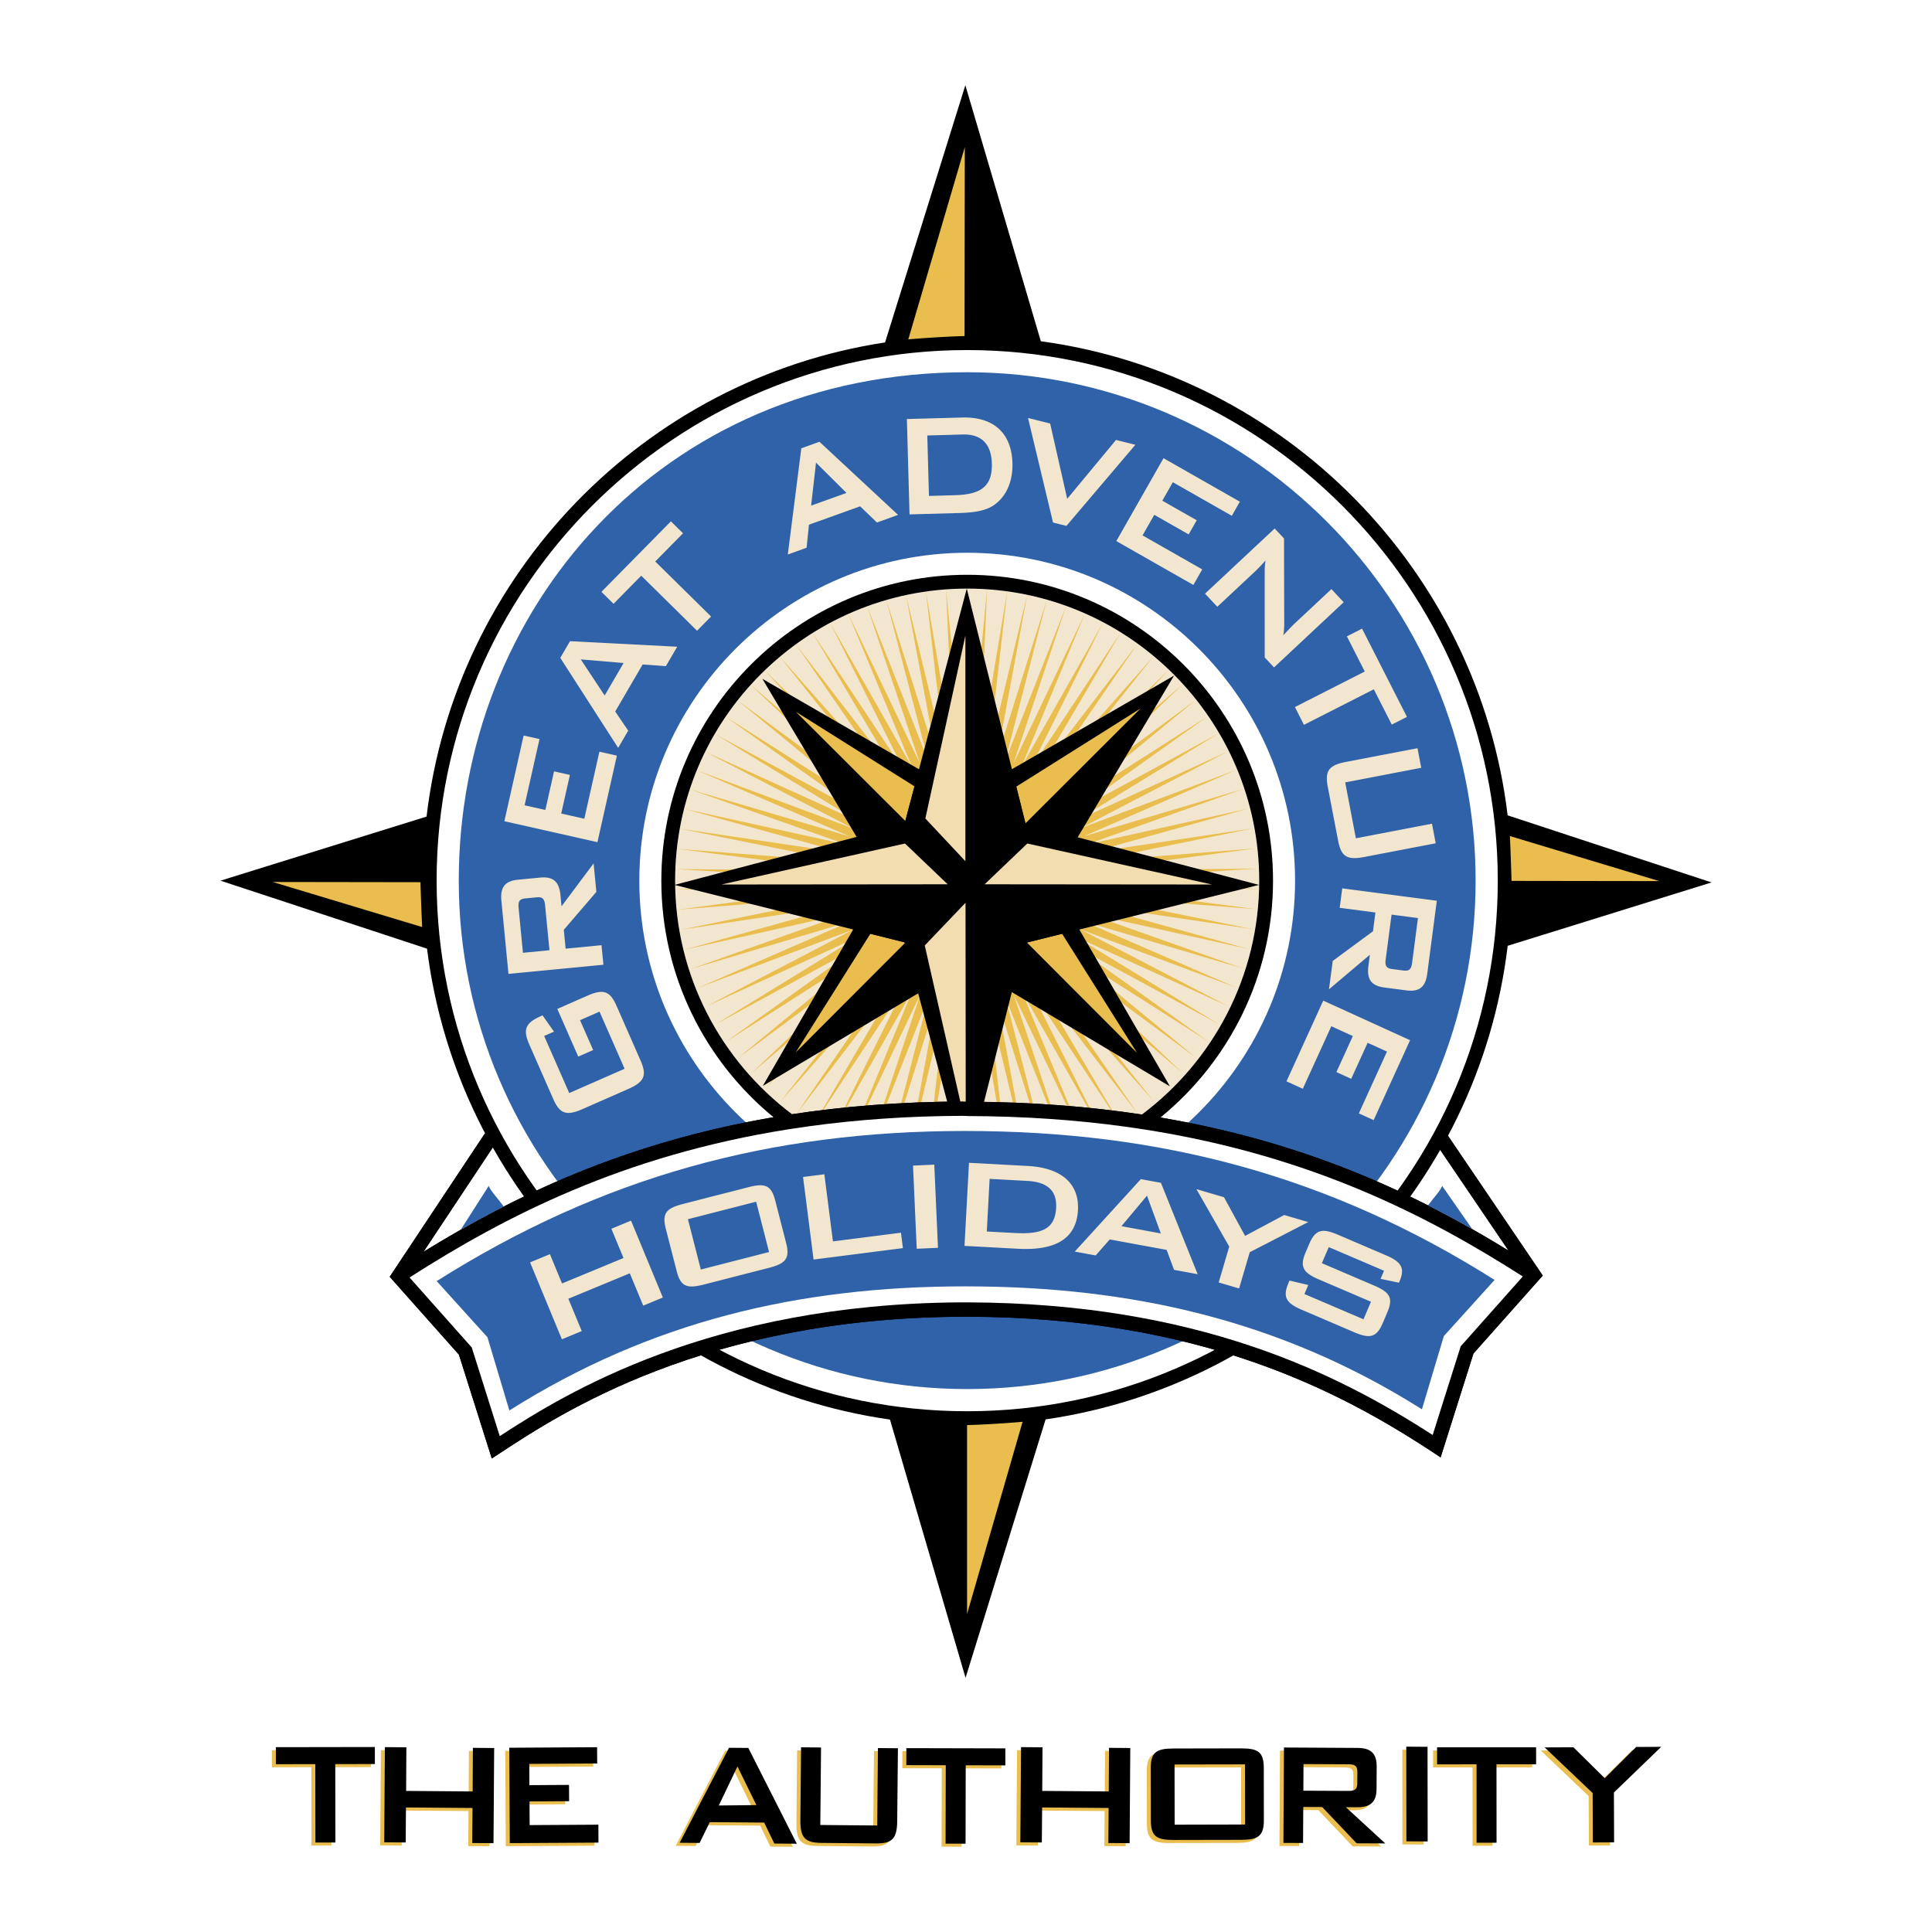 <svg xmlns="http://www.w3.org/2000/svg" width="2500" height="2500" viewBox="0 0 192.756 192.756"><g fill-rule="evenodd" clip-rule="evenodd"><path fill="#fff" d="M0 0h192.756v192.756H0V0z"/><path d="M95.788 140.672c29.208 0 52.886-23.681 52.886-52.889s-23.678-52.889-52.886-52.889c-29.209 0-52.89 23.68-52.89 52.889s23.681 52.889 52.89 52.889z" fill="#fff"/><path fill="#e9bd4e" d="M50.411 174.678l8.762-.051.01 1.623-6.772.038.013 2.122 3.949-.022.009 1.623-3.949.022.012 2.361 6.857-.04.009 1.789-8.847.053-.053-9.518zM33.066 184.13l-1.993.003-.013-7.82-3.934.006-.002-1.695 9.879-.016v1.696l-3.949.006.012 7.82zM148.912 184.151l-1.99.004-.006-7.82h-3.934v-1.695l9.875-.006v1.698h-3.949l.004 7.819zM95.936 184.25l-1.991-.007.016-7.82-3.934-.006.006-1.699 9.877.022-.006 1.698-3.949-.009-.019 7.821zM81.447 182.382l5.676.056.076-7.729 1.99.019-.069 7.268c-.019 1.79-.537 2.244-2.147 2.229l-5.41-.051c-1.61-.017-2.122-.483-2.103-2.272l.069-7.265 1.99.019-.072 7.726zM134.135 176.332c.615.003.895.132.893.759l-.008 1.146c-.002.625-.285.754-.896.75l-4.482-.024.014-2.656 4.479.025zm-6.483 7.839l1.959.013.02-3.598 1.893.009 3.434 3.616 2.855.017-3.932-3.619 1.127.006c1.312.009 1.932-.506 1.938-1.834l.012-2.232c.006-1.327-.605-1.846-1.914-1.855l-7.34-.037-.052 9.514zM38.004 174.618l2.141.016-.025 4.351 6.637.056.029-4.354 2.121.018-.069 9.494-2.122-.015.029-3.496-6.637-.052-.028 3.494-2.144-.019.068-9.493zM101.471 174.618l2.142.016-.025 4.351 6.635.056.027-4.354 2.123.018-.07 9.494-2.121-.015.027-3.496-6.635-.052-.029 3.494-2.145-.019.071-9.493zM116.799 182.354l-.008-6.007 7.027-.012.01 6.006-7.029.013zm-2.381-5.633l.008 5.199c.004 1.573.541 1.962 2.27 1.958l6.74-.012c1.711-.003 2.268-.396 2.264-1.969l-.008-5.199c-.004-1.591-.561-1.961-2.271-1.958l-6.74.013c-1.712.003-2.267.377-2.263 1.968zM139.908 174.571l2.123.015.012 9.44-2.123-.012-.012-9.443zM158.5 179.194l-4.781-4.548 2.863-.015 3.127 3.085 3.139-3.113 2.492-.013-4.715 4.557.016 4.971-2.121.009-.02-4.933zM71.316 180.441l1.865-3.896 1.887 3.852-3.752.044zm-3.901 3.716l1.99.017 1.014-2.075 5.428.045 1.011 2.094 2.242.015-4.834-9.556-1.928-.016-4.923 9.476z"/><path d="M96.498 138.587c27.969 0 50.725-22.754 50.725-50.726 0-27.968-22.756-50.723-50.725-50.723-30.694 0-50.727 23.844-50.727 50.723 0 27.972 22.754 50.726 50.727 50.726zM46.776 121.519c1.381-.785 2.003-.386 3.484-1.143-.729-.989-1.23-1.45-1.503-2.054l-1.981 3.197zM145.475 120.683l-1.586-2.36c-.26.578-.738 1.03-1.418 1.938 1.529.773 1.584-.384 3.004.422z" fill="#fff"/><path d="M150.422 94.362l20.338-6.322-20.342-6.693c-2.938-24.474-22.217-43.992-46.574-47.301L96.312 8.504l-8.009 25.661c-24 3.646-42.886 23.059-45.744 47.305l-20.562 6.395 20.607 6.784c3.032 24.227 22.085 43.543 46.189 46.981l7.541 25.768 7.986-25.784c24.139-3.498 43.19-22.93 46.102-47.252zM96.498 140.8c-29.19 0-52.936-23.748-52.936-52.939 0-29.186 23.746-52.936 52.936-52.936s52.936 23.75 52.936 52.936c0 29.191-23.746 52.939-52.936 52.939z"/><path d="M96.498 138.587c27.969 0 50.725-22.754 50.725-50.726 0-27.968-22.756-50.723-50.725-50.723-30.694 0-50.727 23.844-50.727 50.723 0 27.972 22.754 50.726 50.727 50.726zM63.786 87.861c0-18.036 14.672-32.712 32.712-32.712s32.711 14.676 32.711 32.712c0 18.04-14.672 32.715-32.711 32.715S63.786 105.9 63.786 87.861z" fill="#2f62a8"/><path d="M69.373 98.501c.01.021.016.043.025.062.069.182.144.357.22.537.029.068.057.138.088.207.062.15.129.298.195.446.047.109.097.216.144.319l.163.353c.095.193.192.392.292.583l.041.088c.125.245.254.486.386.729l.003.003c.132.239.267.478.401.713l.019.028a29.394 29.394 0 0 0 7.673 8.596c5.19-.788 10.844-1.246 17.044-1.269 0 0 .559.025.53.022 6.323.019 12.071.479 17.333 1.277a29.382 29.382 0 0 0 7.268-7.89l.021-.034c.133-.214.262-.428.391-.644l.049-.088c.121-.204.24-.411.352-.619.02-.031.039-.062.059-.097a42.3 42.3 0 0 0 .373-.707c.021-.041.039-.081.062-.125.09-.179.182-.361.27-.547.062-.131.127-.267.186-.398.045-.091.084-.179.125-.27.072-.16.141-.324.211-.486.025-.054.051-.109.072-.167l.232-.567c.006-.014.01-.026.016-.035a29.098 29.098 0 0 0 2.01-10.662c0-4.828-1.178-9.383-3.26-13.396a29.318 29.318 0 0 0-12.525-12.5 29.003 29.003 0 0 0-13.342-3.23 29.01 29.01 0 0 0-13.261 3.186 29.329 29.329 0 0 0-12.68 12.684A28.973 28.973 0 0 0 67.37 87.86a29.016 29.016 0 0 0 2.003 10.641z" fill="#f3e6ce"/><path fill="#e9bd4e" d="M96.46 58.722l.432 16.56 1.587-16.488-.723 16.548 2.734-16.338-1.877 16.457 3.867-16.106-3.019 16.288 4.978-15.801-4.142 16.039 6.068-15.414-5.256 15.71 7.129-14.953-6.338 15.304 8.153-14.415-7.387 14.824 9.139-13.817-8.405 14.275 10.08-13.145-9.38 13.653 10.972-12.407-10.308 12.966 11.812-11.616-11.187 12.216L117.98 68.3l-12.013 11.405 13.312-9.857-12.781 10.541 13.971-8.906-13.483 9.622 14.553-7.908-14.119 8.659 15.068-6.876-14.689 7.655 15.513-5.809-15.191 6.612 15.883-4.712-15.611 5.534 16.169-3.591-15.962 4.433 16.384-2.455-16.23 3.309 16.514-1.31-16.426 2.17 16.566-.151-16.535 1.017 16.535 1.005-16.564-.138 16.424 2.153-16.514-1.293 16.234 3.293-16.384-2.439 15.964 4.417-16.173-3.576 15.615 5.519-15.885-4.696 15.199 6.595-15.521-5.792 14.697 7.642-15.078-6.863 14.131 8.645-14.561-7.895 13.49 9.61-13.976-8.89 12.789 10.529-13.32-9.845 12.023 11.393-12.603-10.749 11.201 12.202-11.823-11.603 10.323 12.956-10.987-12.397 9.395 13.643-10.096-13.135 8.418 14.268-9.15-13.806 7.402 14.818-8.168-14.413 6.352 15.301-7.143-14.947 5.266 15.703-6.08-15.408 4.16 16.036-4.992-15.794 3.033 16.284-3.881-16.105 1.891 16.457-2.746-16.334.734 16.547-1.602-16.487-.417 16.559-.45-16.557-1.569 16.488.706-16.547-2.718 16.34 1.861-16.46-3.851 16.112 3.004-16.294-4.967 15.804 4.135-16.039-6.055 15.417 5.239-15.715-7.114 14.959 6.323-15.31-8.141 14.427 7.374-14.833-9.125 13.823 8.39-14.282L79.46 111.14l9.368-13.662-10.962 12.418 10.297-12.974-11.802 11.625 11.18-12.225-12.586 10.772L86.96 95.679l-13.305 9.866 12.771-10.548-13.961 8.916 13.474-9.635-14.548 7.921 14.115-8.671-15.066 6.887 14.684-7.666-15.509 5.82 15.184-6.62-15.875 4.725 15.606-5.551-16.168 3.607 15.958-4.445-16.379 2.47 16.227-3.324-16.512 1.321 16.422-2.181-16.567.166 16.535-1.033-16.535-.988 16.564.121L67.649 84.7l16.514 1.278-16.237-3.281 16.388 2.427-15.971-4.404 16.178 3.563-15.623-5.507 15.889 4.681-15.201-6.58 15.525 5.779-14.705-7.629 15.085 6.848-14.137-8.633 14.566 7.882-13.499-9.597 13.983 8.878-12.796-10.516 13.33 9.835-12.033-11.387 12.61 10.741-11.211-12.194 11.833 11.59-10.331-12.946 10.996 12.391-9.405-13.638L89.5 77.407l-8.43-14.259 9.164 13.797-7.416-14.811L91 76.538l-6.366-15.292 7.158 14.941-5.284-15.701 6.097 15.401-4.176-16.029 5.007 15.791-3.048-16.284 3.896 16.102-1.905-16.456 2.762 16.334-.754-16.548 1.617 16.485.456-16.56z"/><path d="M153.922 127.264l-9.619-14.188-1.184.805 7.391 10.896c-12.332-7.579-28.506-14.78-53.913-14.858.029.003-.53-.022-.53-.022-25.209.088-41.409 7.358-53.815 14.997l7.317-11.02-1.189-.791-9.497 14.3.364.411 6.542 7.359 3.278 10.362.791-.521c6.122-4.024 20.456-13.458 45.932-13.624l.756-.004c23.031.076 36.895 7.262 46.396 13.513l.789.521 3.277-10.363 6.543-7.358.371-.415zm-8.184 7.05l-2.801 8.856c-9.645-6.234-23.605-13.161-46.391-13.232h-.762c-24.87.166-39.299 9.013-45.923 13.346l-2.797-8.854-.104-.113-6.1-6.862c12.507-7.999 28.875-16.036 55.18-16.127-.031 0 .525.021.525.021 26.599.082 42.933 8.06 55.363 16.005l-6.088 6.848-.102.112zM104.904 87.924l12.233-20.522-20.822 12.021-20.252-11.694 11.936 20.022-11.892 20.588 20.271-12.08 20.343 12.124-11.817-20.459z"/><path d="M90.62 33.858l5.638-19.179-.024 18.849c-2.751.076-5.614.33-5.614.33zM150.643 83.413l14.904 4.495-14.742-.021c-.065-2.32-.162-4.474-.162-4.474zM42.117 92.492l-14.91-4.496 14.743.022a289.6 289.6 0 0 0 .167 4.474zM102.023 141.853l-5.539 19.178v-18.849c2.75-.076 5.539-.329 5.539-.329zM91.239 78.453l-11.836-7.441 10.919 10.897.917-3.456zM102.311 82.145l11.48-11.459-12.396 7.794.916 3.665zM90.244 94.015l-3.411-.851-7.442 11.835 10.878-10.896-.025-.088zM102.453 94.037l10.985 11.006-7.471-11.879-3.514.873z" fill="#e9bd4e"/><path d="M102.184 94.103l23.421-5.815-23.289-6.115-5.86-23.448-6.218 23.511-22.943 6.052 22.949 5.727 6.15 22.961 5.79-22.873z"/><path fill="#f1ddb0" d="M92.322 81.661l3.996-18.249v22.513l-3.996-4.264zM102.496 84.157l18.426 4.09-22.686-.021 4.26-4.069zM90.291 84.157l-18.309 4.09 22.569-.021-4.26-4.069zM92.262 94.329l4.091 17.96-.022-22.221-4.069 4.261z"/><path d="M153.611 126.802l-9.309-13.726-1.184.805 7.391 10.896c-8.9-5.47-19.803-10.743-34.73-13.283 6.854-5.601 11.232-14.114 11.232-23.633 0-16.824-13.688-30.515-30.514-30.515-16.828 0-30.515 13.691-30.515 30.515 0 9.503 4.364 18.001 11.194 23.606-14.955 2.555-25.937 7.892-34.925 13.427l7.317-11.02-1.189-.791-9.497 14.3.364.411 6.542 7.359 3.278 10.362.791-.521c6.122-4.024 20.456-13.458 45.932-13.624l.756-.004c23.031.076 36.895 7.262 46.396 13.513l.789.521 3.277-10.363 6.543-7.358.369-.414-.308-.463zM67.357 87.861c0-16.063 13.073-29.136 29.14-29.136s29.135 13.073 29.135 29.136c0 9.539-4.602 18.017-11.703 23.335-5.262-.798-11.01-1.259-17.333-1.277.029.003-.53-.022-.53-.022-6.201.022-11.854.48-17.044 1.269-7.078-5.323-11.665-13.786-11.665-23.305z"/><path d="M114.213 112.693c16.652 2.612 28.305 8.646 37.717 14.661l-6.088 6.848-.104.112-2.801 8.856c-9.645-6.234-23.605-13.161-46.391-13.232h-.762c-24.87.166-39.299 9.013-45.923 13.346l-2.797-8.854-.104-.113-6.1-6.862c9.502-6.078 21.244-12.175 37.874-14.796l2.009-.295c4.7-.645 9.776-1.018 15.297-1.036-.031 0 .525.021.525.021 5.658.017 10.843.393 15.63 1.049l2.018.295z" fill="#fff"/><path d="M96.284 128.341c16.66 0 31.566 3.415 45.582 12.266l2.184-7.303 5.066-5.604c-16.439-10.382-33.301-14.862-52.832-14.862-19.53 0-36.275 4.597-52.716 14.978l5.066 5.604 2.186 7.303c14.013-8.851 28.803-12.382 45.464-12.382zM45.966 122.692c1.385-.787 2.812-1.56 4.294-2.316-.729-.989-1.23-1.45-1.503-2.054l-2.791 4.37zM146.891 122.636l-3.002-4.313c-.26.578-.738 1.03-1.418 1.938 1.529.773 3 1.568 4.42 2.375z" fill="#2f62a8"/><path d="M56.793 109.055l5.523-2.423-2.502-5.701-1.944.854 1.309 2.979-1.488.653-2.088-4.757 3.004-1.321c1.639-.719 2.267-.434 2.917 1.039l2.376 5.412c.647 1.473.434 2.132-1.206 2.851l-4.593 2.019c-1.638.719-2.267.434-2.917-1.042l-2.376-5.409c-.627-1.429-.449-2.126 1.121-2.812.068-.032.135-.06.204-.092l1.137 1.623-.979.43 2.502 5.697zM51.743 90.599c-.06-.612.041-.904.666-.964l1.139-.11c.625-.062.779.207.838.819l.434 4.461-2.646.255-.431-4.461zm8.46 5.653l-.191-1.949-3.579.346-.182-1.883 3.249-3.783-.276-2.842-3.199 4.28-.11-1.124c-.125-1.307-.697-1.868-2.021-1.74l-2.22.213c-1.321.129-1.776.789-1.651 2.094l.707 7.303 9.473-.915zM50.32 81.934l1.922-8.552 1.585.355-1.489 6.609 2.073.465.866-3.853 1.582.355-.866 3.855 2.304.518 1.504-6.689 1.745.392-1.94 8.633-9.286-2.088zM60.326 69.389l-2.383-3.601 4.273.361-1.89 3.24zm1.349 5.228l1.001-1.721-1.296-1.908 2.735-4.691 2.32.163 1.13-1.936-10.696-.553-.97 1.664 5.776 8.982zM70.943 61.509l-1.397 1.42-5.569-5.491-2.764 2.803-1.208-1.193 6.932-7.035 1.209 1.193-2.772 2.813 5.569 5.49zM80.926 50.449l.487-4.292 3.042 3.023-3.529 1.269zM78.6 55.322l1.874-.675.236-2.298 5.107-1.833 1.674 1.614 2.109-.76-7.842-7.295-1.811.653L78.6 55.322zM92.683 49.479l-.167-6.031 3.535-.097c1.875-.053 2.851.954 2.904 2.892.066 2.357-1.178 3.095-3.697 3.164l-2.575.072zm-1.94 1.843l4.994-.139c1.526-.043 2.685-.241 3.497-.835 1.172-.844 1.826-2.338 1.779-4.128-.08-2.951-1.822-4.652-5.025-4.564l-5.509.151.264 9.515zM102.566 41.703l2.207.549 1.702 7.516 4.869-5.873 1.933.48-6.879 8.093-1.336-.333-2.496-10.432zM116.084 45.712l7.615 4.339-.799 1.409-5.886-3.349-1.049 1.842 3.431 1.953-.804 1.412-3.43-1.956-1.17 2.055 5.955 3.39-.885 1.554-7.687-4.377 4.709-8.272zM127.174 52.729l.932.992.021 8.232c.01.467-.008.938-.086 1.422.547-.582.928-.983 1.143-1.184l3.652-3.416 1.225 1.309-6.951 6.504-.93-.995-.002-8.614a7.62 7.62 0 0 1 .078-1.052c-.494.553-.846.907-1.049 1.096l-3.758 3.516-1.225-1.309 6.95-6.501zM130.094 72.318l-.901-1.776 6.969-3.545-1.781-3.507 1.512-.769 4.478 8.803-1.514.769-1.791-3.522-6.972 3.547zM134.211 78.061l1.066 5.575 7.592-1.457.373 1.956-7.135 1.369c-1.76.339-2.309-.082-2.609-1.661l-1.02-5.315c-.305-1.582.053-2.175 1.807-2.511l7.139-1.369.375 1.956-7.588 1.457zM140.889 96.039c-.082.609-.246.873-.867.791l-1.133-.147c-.625-.081-.717-.38-.635-.989l.582-4.442 2.633.345-.58 4.442zm-6.973-7.408l-.254 1.942 3.564.468-.246 1.874-4.014 2.957-.373 2.832 4.08-3.45-.146 1.118c-.17 1.3.26 1.979 1.578 2.15l2.215.289c1.314.172 1.908-.371 2.078-1.671l.953-7.273-9.435-1.236zM140.684 103.781l-3.635 7.974-1.479-.672 2.809-6.166-1.93-.879-1.638 3.595-1.477-.672 1.639-3.595-2.147-.979-2.844 6.238-1.63-.74 3.669-8.053 8.663 3.949zM52.885 125.948l1.981-.819 1.208 2.923 6.132-2.54-1.208-2.92 1.961-.81 3.174 7.673-1.959.81-1.338-3.227-6.13 2.536 1.334 3.228-1.981.818-3.174-7.672zM69.922 126.661l-1.287-5.021 6.806-1.745 1.288 5.02-6.807 1.746zm-3.497-4.075l1.09 4.241c.389 1.522 1.007 1.768 2.684 1.337l6.526-1.673c1.658-.427 2.101-.945 1.711-2.465l-1.089-4.241c-.396-1.541-1.027-1.764-2.685-1.337l-6.526 1.673c-1.658.428-2.103.927-1.711 2.465zM80.12 117.428l2.125-.27.857 6.696 6.787-.867.194 1.538-8.913 1.141-1.05-8.238zM91.091 116.292l2.122-.095.368 8.297-2.12.095-.37-8.297zM98.453 122.869l.281-5.253 3.746.204c2.02.106 2.982.968 2.889 2.69-.115 2.156-1.484 2.652-4.178 2.505l-2.738-.146zm-2.225 1.434l5.331.286c3.826.207 5.836-1.059 5.99-3.861.137-2.568-1.57-4.214-5.008-4.398l-5.865-.317-.448 8.29zM111.887 122.335l2.549-3.043 1.381 3.768-3.93-.725zm-4.658 2.536l2.086.384 1.406-1.595 5.674 1.042.744 1.993 2.352.434-3.664-9.117-2.006-.37-6.592 7.229zM122.641 124.372l-3.274-5.732 2.75.809 2.108 3.856 3.902-2.084 2.393.706-5.832 3.008-1.063 3.616-2.037-.6 1.053-3.579zM132.572 124.423l-.688 1.604 5.211 2.232c1.592.681 1.928 1.252 1.309 2.696l-.445 1.046c-.613 1.426-1.266 1.595-2.857.914l-5.211-2.233c-1.592-.681-1.939-1.277-1.332-2.702l.096-.217 1.873.439-.385.901 5.893 2.523.746-1.751-5.189-2.223c-1.572-.672-1.949-1.263-1.33-2.703l.361-.848c.617-1.444 1.305-1.579 2.875-.907l4.756 2.037c1.479.631 1.965 1.225 1.395 2.562l-.08.18-1.832-.381.348-.81-5.514-2.359z" fill="#f3e6ce"/><path d="M50.807 174.372l8.765-.053.01 1.623-6.775.041.012 2.122 3.952-.024.01 1.623-3.952.025.015 2.361 6.857-.041.008 1.789-8.846.05-.056-9.516zM33.462 183.825l-1.994.004-.009-7.821-3.934.007-.003-1.699 9.877-.016.003 1.699-3.952.006.012 7.82zM149.311 183.848h-1.993l-.004-7.822-3.933.004-.004-1.699 9.881-.002v1.695l-3.953.002.006 7.822zM96.334 183.945l-1.994-.007.02-7.82-3.935-.01.004-1.695 9.876.023-.002 1.695-3.953-.01-.016 7.824zM81.842 182.077l5.679.053.072-7.726 1.993.019-.072 7.265c-.015 1.79-.534 2.248-2.144 2.231l-5.412-.053c-1.611-.016-2.119-.48-2.104-2.27l.069-7.268 1.994.019-.075 7.73zM134.535 176.024c.609.002.893.135.891.763l-.008 1.143c-.002.628-.285.754-.9.75l-4.482-.021.016-2.656 4.483.021zm-6.488 7.842l1.959.01.023-3.595 1.889.009 3.436 3.617 2.857.012-3.936-3.616 1.131.006c1.312.007 1.928-.505 1.934-1.833l.012-2.231c.008-1.328-.602-1.85-1.914-1.855l-7.336-.041-.055 9.517zM38.4 174.311l2.144.018-.025 4.351 6.637.053.025-4.351 2.122.019-.066 9.494-2.125-.019.028-3.494-6.637-.053-.028 3.493-2.141-.015.066-9.496zM101.869 174.311l2.141.018-.026 4.351 6.637.053.025-4.351 2.122.019-.065 9.494-2.123-.019.029-3.494-6.636-.053-.03 3.493-2.144-.015.07-9.496zM117.195 182.049l-.01-6.006 7.029-.013.01 6.002-7.029.017zm-2.383-5.632l.01 5.198c.002 1.57.539 1.962 2.273 1.959l6.736-.013c1.711-.003 2.266-.398 2.264-1.969l-.006-5.201c-.004-1.589-.562-1.959-2.273-1.956l-6.74.013c-1.711.004-2.265.377-2.264 1.969zM140.305 174.266l2.121.013.012 9.443-2.122-.013-.011-9.443zM158.898 178.891l-4.785-4.552 2.867-.014 3.127 3.086 3.139-3.117 2.494-.012-4.72 4.558.019 4.972-2.121.01-.02-4.931zM71.715 180.134l1.861-3.894 1.89 3.853-3.751.041zm-3.905 3.72l1.993.016 1.011-2.075 5.428.044 1.014 2.091 2.242.02-4.837-9.557-1.925-.016-4.926 9.477z"/></g></svg>